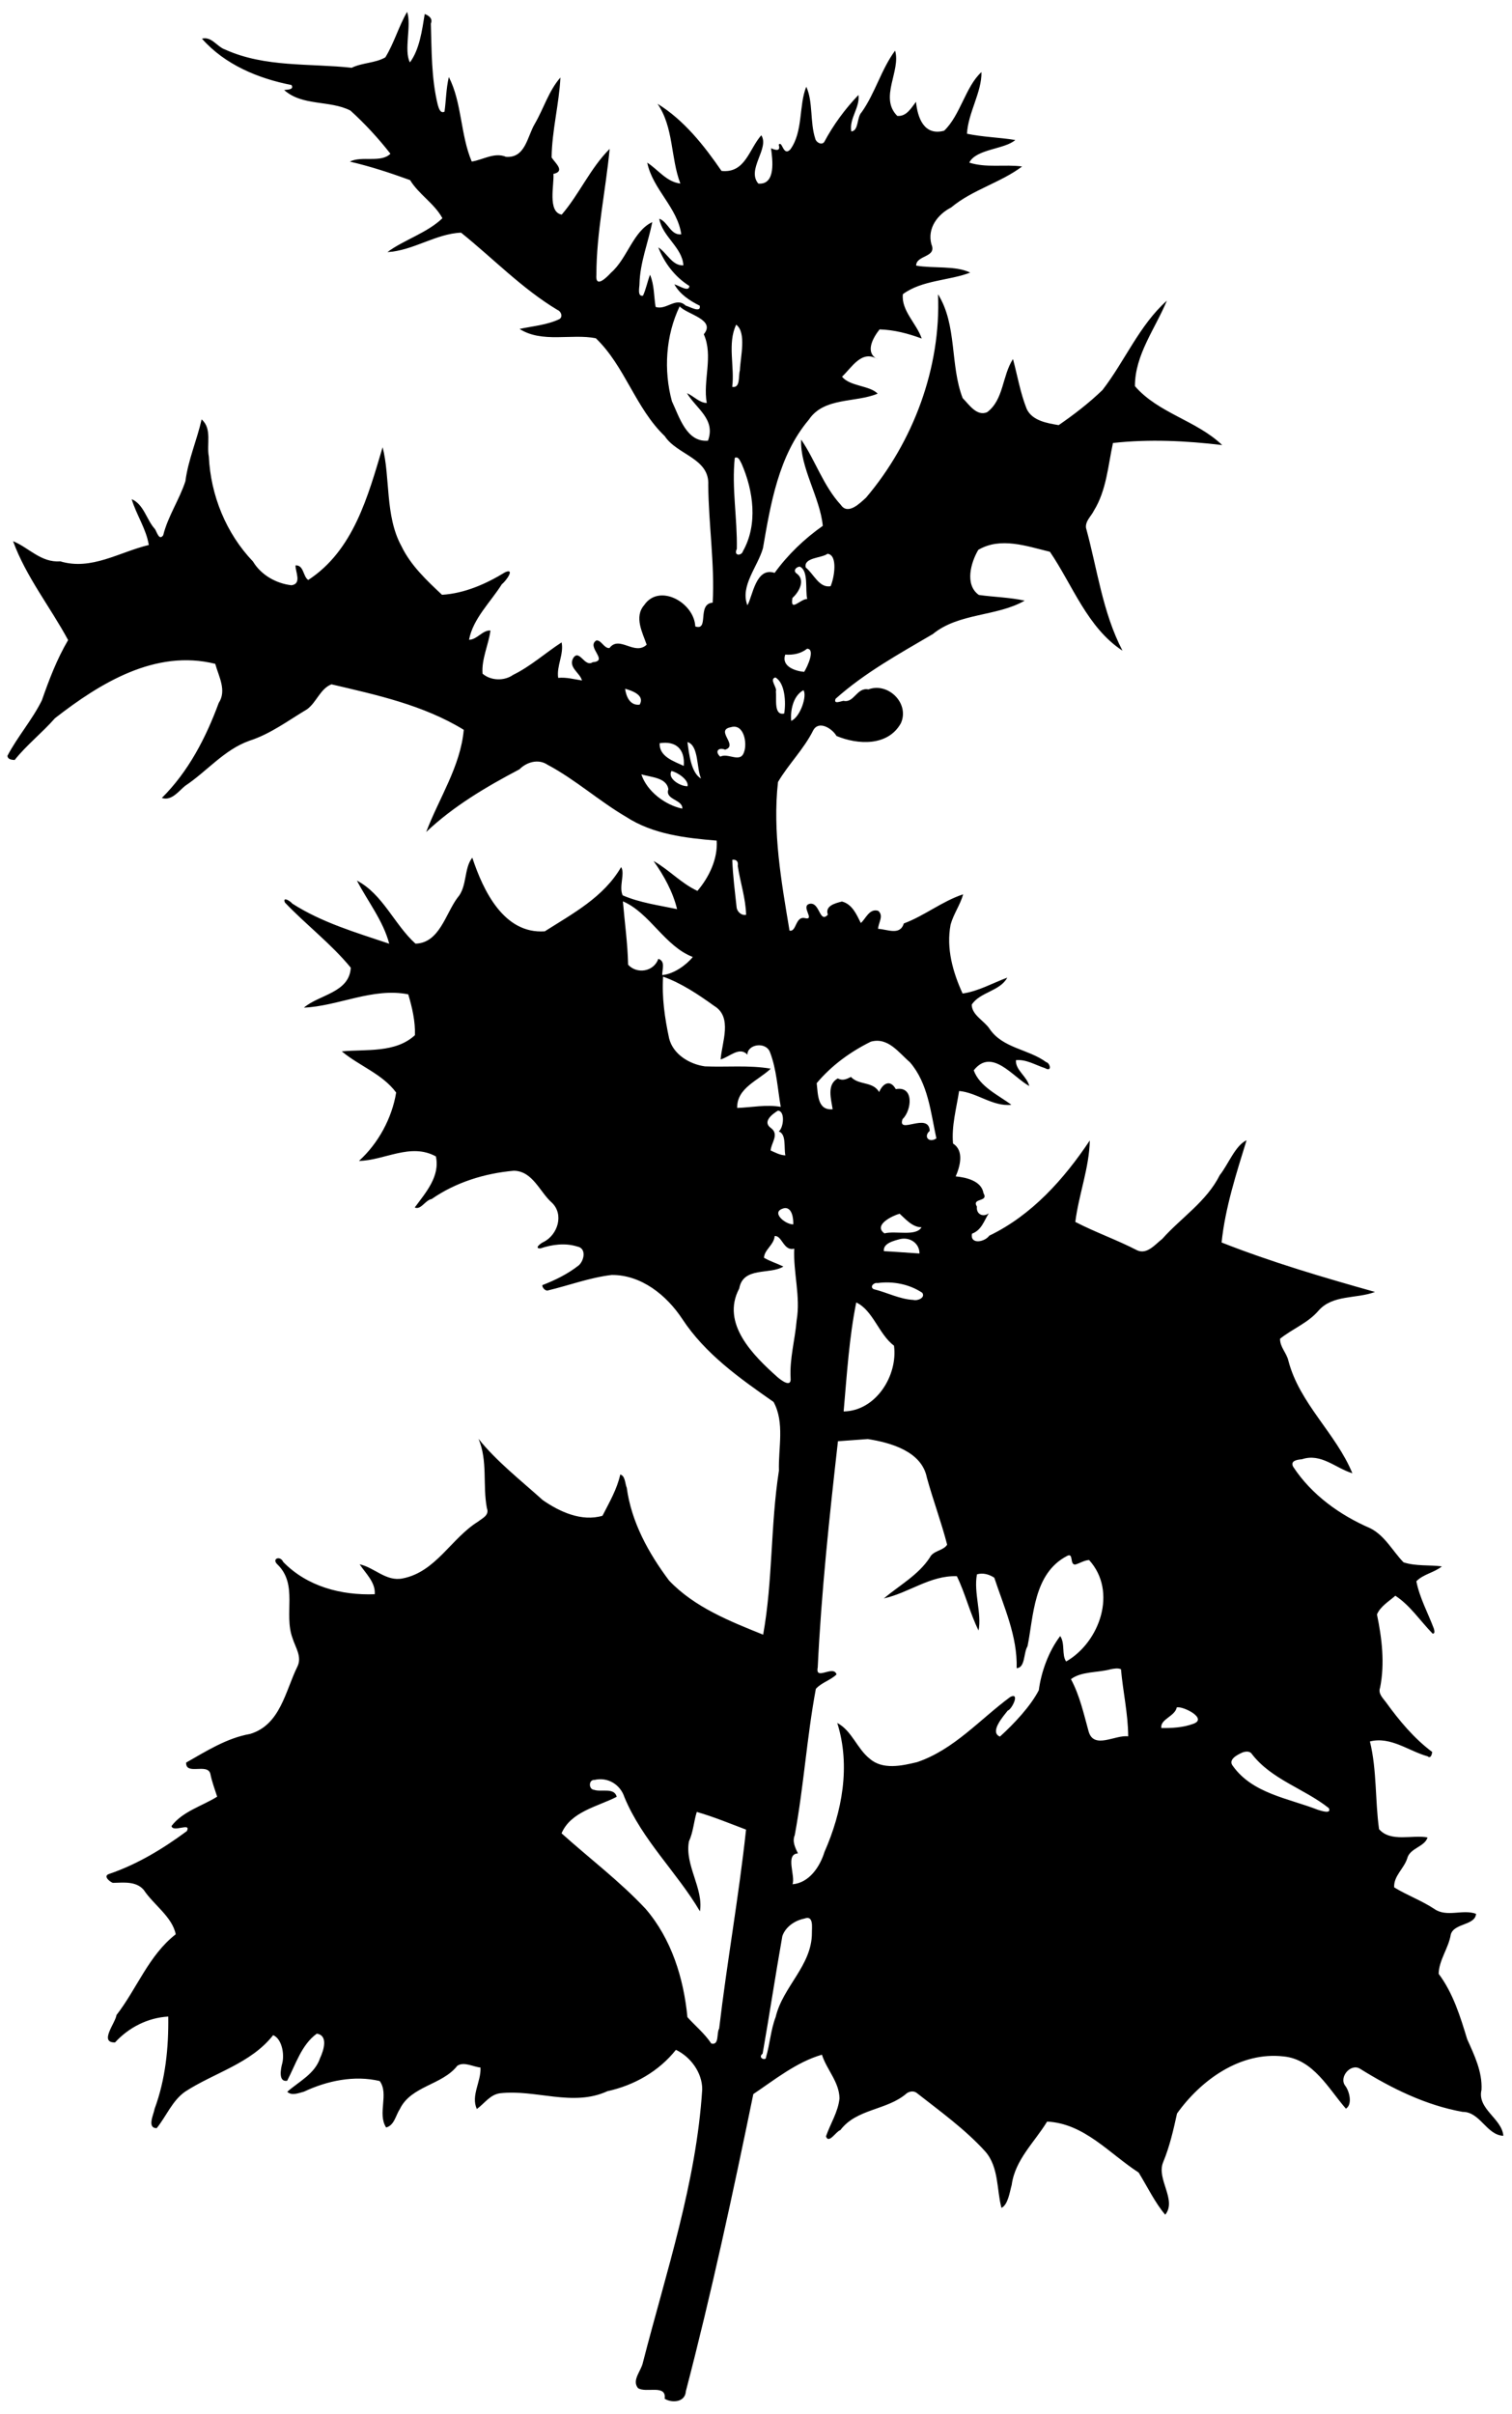 <?xml version="1.0" encoding="UTF-8" standalone="no"?>
<svg xmlns:rdf="http://www.w3.org/1999/02/22-rdf-syntax-ns#" xmlns="http://www.w3.org/2000/svg" height="2089pt" width="1309pt" version="1.1" xmlns:cc="http://creativecommons.org/ns#" xmlns:dc="http://purl.org/dc/elements/1.1/" viewBox="0 0 1309 2089">
<path d="m352.45 10.26c4.05 11.63-3.04 33.11 2.42 43.76 8.34-11.15 10.51-27.71 12.83-41.89 3.32 1.23 7.24 3.81 5.3 8.28 0.75 23.5 0.38 47.44 6.02 70.43 0.83 2.64 2.08 7.69 5.81 5.82 1.37-9.98 1.41-20.17 3.75-29.99 11.42 22.22 9.95 49.89 19.82 73.15 9.75-1.44 19.59-8.33 29.71-4.08 16.8 1.22 18.33-17.63 24.93-28.67 7.66-13.15 12.03-28.47 22.14-39.98-1.14 23.06-7.39 46.05-7.62 69.22 3.22 4.95 12.04 11.92 1.55 14.21 0.86 8.63-5.36 33.12 7.21 35.21 15.28-17.79 24.72-40.15 41.48-56.87-3.44 36.23-11.42 72.13-11.48 108.79-1.09 12.5 8.87 2.47 12.7-1.69 14.04-12.16 19.22-36.22 35.7-43.72-3.54 17.63-10.65 34.96-11.09 53.44 0.09 2.51-2.19 11.31 3.06 10.2 2.63-5.82 3.8-12.17 6.07-18.12 3.76 8.92 3.27 18.58 4.82 27.84 9.22 3.24 17.7-9.14 26.04-1.11 2.69 0.54 13.58 6.96 12.16 0.07-8.63-4.28-17.14-9.82-21.95-18.47 3.55 0.73 12.88 7.32 12.96 1.38-12.42-7.76-21.58-19.79-26.87-33.37 7.36 4.48 12.03 16.15 21.71 15.53-0.94-15.61-18.15-24.72-20.87-40.34 7.68 2.75 9.78 14.52 19.05 13.51-3.34-23.35-24.67-38.88-29.47-62.02 9.35 5.9 16.55 16.62 28.67 18.06-8.56-22.53-5.63-48.44-19.75-69.01 22.87 14.06 40.28 36.1 55.38 58.09 20.63 2.21 23.78-18.87 34.44-30.85 7.33 11.22-13.01 29.63-2.56 41.82 15.53 1.28 12.23-21.28 10.98-30.59 2.84 1.18 8.78 3.61 6.65-3.07 3.14-4.06 3.69 10.4 9.97 4.22 11.31-15.33 7.33-38.34 13.9-54.38 6.04 13.08 3.05 30.65 7.82 45.04 0.7 3.11 5.58 5.92 7.8 2.65 7.9-14.82 17.96-28.43 29.55-40.57 1.47 10.91-8.16 20.22-6.18 31.58 6.64-0.59 4.57-12.42 9.01-16.74 11.74-16.64 16.91-37 28.9-53.22 5.18 17.62-13.96 40.65 1.88 56.5 8.02 0.72 12.08-6.9 16.21-12.19 1.36 13.56 6.81 29.73 24.37 25.01 14.06-13.36 18.61-38.4 32.31-50.73 0.38 17.3-11.58 35.14-12.54 53.35 13.72 2.87 28.45 3.21 41.82 5.41-9.06 8.13-33.87 7.64-39.85 19.58 14.94 4.75 30.7 1.34 45.74 3.33-18.33 13.93-43.02 20.12-61.36 35.44-11.71 6.01-20.89 17.92-17.14 31.91 5 11.57-13.2 9.2-13.21 18.44 14.83 2.63 34.05-0.2 46.79 6.05-17.81 6.97-41.82 6.4-58.3 18.71-1.49 14.27 11.94 25.37 16.33 38.36-11.75-4.35-23.89-7.54-36.49-7.91-5.72 7.28-13.2 20.23-1.44 25.98-13.85-8.96-22.62 7.08-31.05 14.95 6.76 8.47 23.97 7.52 30.83 14.67-19.19 8.08-46.42 2.84-59.59 22.57-26.12 30.91-33.03 72.56-39.71 111.23-4.6 16.08-19.97 32.8-13.46 49.36 4.54-7.6 7.2-33.45 23.57-28.04 11.53-15.87 25.72-29.45 41.7-40.71-2.4-24.57-19.89-50.73-18.75-74.67 11.96 17.36 19.27 40.25 34.41 56.59 6.15 9.04 16.53-1.58 21.76-6.29 40.97-48.28 64.98-112.66 62.34-176.03 16.67 26.6 10.27 61.12 21.32 89.85 5.51 5.55 12.2 16.03 21.18 12.21 14.47-10.82 12.95-31.49 22.39-46 3.89 14.37 6.34 29.33 11.92 43.27 4.87 10.19 17.76 12.24 27.65 13.91 13.35-9.2 26.28-19.16 37.96-30.43 19.38-25.09 31.85-56 55.69-77.28-10 24.17-27.69 46.79-27.64 73.97 20.24 23.49 53.44 29.74 75.54 51-31.1-3.71-63.06-5.31-94.57-1.8-4.26 19.69-5.62 41-16.51 58.58-2.35 4.85-7.54 8.94-6.82 14.89 9.81 35.62 14.31 73.12 31.58 106.26-30.37-19.84-43.16-56.7-62.82-85.59-19.9-4.76-42.63-13.1-62.02-1.65-6.45 10.9-11.94 30.21 0.49 39.02 13.14 1.85 26.59 2.06 39.68 4.92-24.12 13.89-56.94 10.45-79.45 28.88-29.06 17.07-58.98 33.46-84.22 56.03-2.14 5.07 4.23 2.17 6.86 1.81 9.15 2.11 11.48-11.89 21.49-9.9 17.01-6.41 35.85 11.98 28.18 29.19-11.25 20.35-37.62 18.73-55.78 11.1-3.77-6.51-15.33-13.78-20.18-4.82-8.12 16.28-21.4 29.26-30.48 44.69-4.78 43.04 2.9 86.22 9.99 128.58 6.1 1.5 4.98-12.76 13.35-10.79 9.34 2.12-4.19-10.45 4.09-12.4 8.95-1.7 8.4 17.41 15.75 9.41-2.73-7.68 6.43-9.93 12.18-11.39 8.95 2.25 12.76 11.43 16.33 18.58 3.93-2.95 7.34-13.07 15.15-10.49 4.98 4.41-0.03 10.27-0.16 15.58 7.87 0.26 18.9 6.16 22.28-4.69 17.86-6.62 33.23-19.26 51.35-25.21-2.52 9.14-8.34 17.01-10.86 26.19-3.94 20.46 1.92 41.2 10.38 59.66 13.57-1.89 25.83-9.01 38.67-13.73-6.35 11.81-23.73 12.43-30.77 23.39 0.16 9.09 10.84 13.9 15.4 20.84 11.43 17.03 33.63 17.47 49.08 28.9 3.41 0.73 5.3 8.86-1 5.2-8.19-2.63-16.36-7.84-25.2-6.91-0.58 8.56 9.6 14.02 11.53 22.36-14.26-7.79-32.37-33.48-48.06-13.56 5.13 14.32 21.84 21.67 32.56 29.82-16.09 1.75-29.76-10.63-45.23-11.94-2.32 14.96-6.68 30.42-5.26 45.49 9.92 6.23 5.96 20.02 2.31 28.42 8.47 0.8 22.29 3.6 24.06 14.5 4.76 8.1-10.52 3.7-5.69 11.7-0.74 6.7 5.52 9.4 10.3 5.7-4.31 6.7-6.12 14.5-14.6 17.7-1.76 9.5 10.89 7.4 15 1.7 36.8-17.7 64.74-49 87.02-82.4-0.47 23.8-9.58 46.8-12.53 70.5 17.38 9 35.98 15.5 53.39 24.5 8.67 4.1 15.76-5.1 21.86-9.8 16.6-18.6 38.4-32.4 49.8-55.2 7.4-9.3 13.4-25.65 23.2-30.18-8.5 27.58-18.6 58.58-21.6 88.48 43.1 17 88.6 30.4 132.8 42.8-16 6.1-36.7 2.1-49 16.3-9.1 10.6-22.5 15.6-33.2 24.2-0.2 7.1 5.7 12.3 7.2 19 9.6 37 41.2 62.9 55.4 97.4-14.5-4.3-27-17.7-43.7-12.1-3.7 0.3-10.3 1.1-7.6 6.4 15.9 24.3 40.4 41.9 66.8 53.3 12.7 6.4 19.3 19.7 28.8 29.5 10.8 3.5 22.3 2.1 33.2 3.5-6.6 5.4-16.1 6.7-22.1 12.9 2.8 14.3 10.1 27.5 15.2 41.1 0.3 1.4 1.2 4.3-1.1 4.2-10.7-10.9-19.5-24.5-32.3-32.8-5.3 4.7-13 9.2-15.9 16.2 4.3 20.7 6.9 42.4 2.7 63.4-1.9 5.1 2.4 8.9 5.1 12.6 11.5 15.9 24.3 31.3 40 43-0.2 2.1-1.3 6.1-3.9 3.8-16.6-4.6-31.9-17.4-50-12.9 6.1 24.9 4.4 50.8 7.9 75.9 10.1 11.7 29 4.6 42 7.2-2.5 8.2-15.3 9.1-17.6 18.1-2.8 8.9-11.9 15.3-11.3 25.1 11.2 6.9 23.8 11.4 34.8 18.7 10.8 7.5 24.6-0.1 36.1 4.2-0.8 10.2-19.1 7.9-21.9 17.9-1.9 11.8-10.2 22-10.5 34 12.5 16.7 18.7 36.9 24.7 56.6 6.2 13.8 13.2 28.2 12.4 43.8-4 16.6 17.8 24.9 18.9 39.8-14.5-0.6-20.1-20.8-35.2-20.7-31.9-5.7-61.5-20.3-88.8-37.3-8.1-5.1-18.7 7.3-12.8 14.8 3.7 4.9 6.3 16.2 0.5 19.7-15-17.1-28.1-42.7-54-45.2-37.3-4.3-71.5 20.4-92.2 49.4-3.1 14.2-6.4 28.6-12 42.1-6.1 14.7 12.1 32.6 1.8 45.5-8.7-10.1-15.61-24.5-23.03-36.5-25.39-16.4-47-42.5-79.24-44.1-10.84 17.8-27.74 33-30.66 54.8-1.79 6.3-3.16 17.1-8.86 19.9-4.17-15.3-2.14-35.3-13.99-48.8-17.6-19.4-39.02-34.7-59.5-50.8-2.57-1.9-6.23-1.3-8.63 0.5-16.96 14.8-43.25 13-57.38 31.8-3.75 1-9.97 12.3-12.43 5.4 3.78-11 10.51-21.1 11.71-32.9-0.24-14.3-11.1-24.8-15.2-37.8-22.01 6.4-40.54 21.4-59.41 34.1-17.69 86.1-36.21 172.1-58.42 257.2-0.55 9.6-11.92 10.3-18.31 6.5 1.73-13-16.32-4.6-23.16-9.3-5.47-6.9 2.8-14.7 4.31-22.1 20.03-78 46.25-155.6 51.34-236.4 0.07-14.5-10.16-28.2-22.76-34.2-14.92 18.7-36.12 30.7-59.33 35.8-29.99 13.8-61.95-1.8-93.07 1.8-8.59 1.2-13.36 8.9-19.96 13.6-5.35-11.6 3.85-23.8 3.16-35.9-6.16-0.5-14.22-5.4-20.07-1.5-13.14 16.8-39.95 17.3-49.72 37.4-3.59 5.4-4.8 14.2-11.9 16-7.78-12.1 2.66-29-5.57-40.2-21.8-5.2-45.41-0.3-65.56 9.2-4.57 1.2-10.63 3.8-14.47 0.1 10.24-9 23.84-15.4 28.44-29.2 3.03-6.5 7.3-19.6-2.88-21.1-13.35 9.7-18.23 26.7-25.68 40.8-7.75 1.2-5.55-10.3-4.19-15.2 2.03-8.1-0.44-21.2-7.89-24.3-19.48 24.7-50.86 32.4-76.23 48.9-11.21 7.9-16.27 21.3-24.61 31.6-8.65-0.1-2.58-11.9-1.78-16.8 9.42-25.5 12.16-52.8 11.8-79.8-17.7 1-34.17 9.4-46.07 22.4-14.18 0.3 0.42-16.9 1.25-23.7 17.68-22.8 27.96-51.8 51.29-69.9-3.04-15.2-19.19-25.5-27.69-38.4-6.7-7.8-17.59-6.3-26.76-6.1-3.08-1.2-8.79-6.1-2.98-7.8 24.27-8.3 46.54-21.8 67.05-37 4.19-8-12.08 1.6-13.28-4.4 9.67-12.7 26.41-17.2 39.53-25.4-2.12-6.6-4.59-13.1-5.92-19.9-2.58-9.4-21.41 1.7-20.93-9.6 17.63-10 35.09-21.2 55.43-24.8 26.15-7.9 30.37-36.9 40.89-58.3 4.2-8.5-1.78-16.6-4.22-24.6-7.84-21.1 5.1-46.3-13.18-63.9-5.05-4.8 2.46-7.9 5.14-2 20.67 21.2 50.18 29 79.21 27.9 0.85-10.2-7.94-18.1-13.08-25.9 12.89 2.8 22.98 15.2 37.34 12.2 28.64-5.6 41.94-34.7 65.14-49.1 3.69-3 10.09-5.5 7.69-11.7-3.78-20 0.9-40.8-7.24-60 15.34 19.3 36.69 36 55.56 53 14.69 10.2 33.63 18.9 51.76 13.6 5.86-11.5 12.62-23 15.38-35.7 4.38 1.1 4.11 8 5.62 11.4 4.03 29.8 18.85 56.6 36.6 80.3 21.94 23.2 52.95 35.4 81.49 46.9 8.45-46.9 6.31-94.9 13.67-142-0.63-19.5 5.14-41.5-4.65-59.4-29.34-20.5-59.14-41.5-79.09-71.9-13.53-20.5-35.48-38.2-61.05-38-18.75 2.2-36.56 8.9-54.84 13.3-2.57 1.1-5.52-2.6-5.2-4.5 11.14-4.3 22.09-9.7 31.49-17.1 4.73-4.1 6.93-14.8-1.23-16.3-10.46-3.3-21.7-1.8-31.9 1.6-6.09 0.2 0.84-4.9 2.83-5.6 12.17-6.3 17.59-23.6 7.24-33.8-10.62-9.2-16.63-27.5-33.08-27.8-25.12 2.2-50.38 10-71.2 24.5-5.53 0.9-9.23 9.7-14.61 7.3 9.58-13 22.06-27 18.29-44.2-21.96-12.08-44.34 3.5-66.59 3.9 16.71-15.12 28.57-37 32.2-59.17-11.89-16.12-32.26-23.22-47.07-35.64 21.26-1.98 46.38 1.6 63.34-14.02 0.36-12.03-2.39-23.89-5.79-35.32-30.61-6.12-60.66 10.21-90.33 11.5 13.03-11.29 39.33-12.81 40.57-34.56-16.91-20.65-38.62-37.07-57-56.37-2.3-5.65 4.68-1.3 6.35 0.86 25.62 16.48 55.43 25.14 83.93 34.75-5.23-19.86-18.56-36.56-27.98-54.63 22.54 11.8 32.45 38.16 50.72 54.58 20.69-0.54 25.99-25.74 36.27-39.63 8.68-9.68 5.45-25.51 12.91-34.79 9.44 28.46 27.25 66.2 62.74 63.75 24.39-15.49 51-29.57 66.1-55.6 3.56 5.38-2.11 17.04 1.34 24.46 15.04 6.46 31.27 8.59 47.11 11.93-3.64-14.98-11.43-29.11-20.36-41.65 13.34 7.48 24.05 19.47 37.98 25.86 10.11-11.89 17.71-27.74 16.68-43.51-26.95-2.2-55.29-5.48-78.43-20.56-23.5-13.75-43.93-32.3-68.01-45.09-7.96-5.36-18.04-2.38-24.37 3.97-28.7 15.1-57.06 31.84-80.69 54.21 11.1-29.26 29.74-56.89 32.52-88.43-35.04-21.47-75.34-30.16-114.52-39.36-9.65 3.68-12.98 15.68-21.18 21.62-16.18 9.64-31.58 21.31-49.78 27.17-21.97 7.76-36.87 26.57-55.79 39.11-5.7 4.69-11.73 13.21-20.12 10.44 23-22.8 38.15-52.09 49.24-82.22 7.11-10.79 0-22.92-3.02-33.86-51.74-12.9-99.7 16.7-138.76 47.08-11.04 12.64-24.43 23.01-34.9 36.17-2.64-0.19-5.9-0.46-6.25-3.61 8.77-16.7 21.43-31.09 29.8-47.96 6.28-17.96 13.07-35.83 22.75-52.23-15.38-28.54-36.47-54.89-47.66-85.59 13.43 5.41 24.29 18.8 40.83 17.43 26.99 8.17 51.27-8.08 76.68-14.14-2.24-13.99-10.79-26.11-14.82-39.65 10.55 4.46 12.87 17.97 20.14 25.86 1.69 2.51 3.61 10.41 7.16 5.36 4.09-16.51 13.98-30.71 19.21-46.76 2.37-18.42 9.98-35.48 14.03-53.48 9.28 7.96 4.16 21.53 6.26 32.12 1.58 33.58 14.94 66.52 38.24 90.87 6.96 11.67 20.16 19.06 33.3 20.53 9.06-1.28 3.44-11.35 3.49-17.2 7.35-0.4 6.45 9.88 11.06 12.61 39.18-25.52 51.76-72.7 64.35-114.86 6.74 25.92 1.98 59.44 16.25 85.49 8.08 16.86 21.86 29.67 35.18 42.22 19.58-1.22 38.16-9.41 54.69-19.55 9-3.87 0.54 7.87-2.85 10.33-9.78 15.57-24.97 29.76-28.45 48.14 6.9-0.04 11.89-8.59 18.54-7.99-1.57 12.1-7.85 24.78-6.84 37.32 7.02 6.11 18.69 6.56 26.4 1.08 15.26-7.45 27.89-18.97 42.05-28.15 2.09 10.37-4.51 20.29-2.97 30.71 6.97-0.69 13.75 1.17 20.58 2.25-1.52-6.48-12.19-11.39-7.5-19.48 5.36-8.05 9.81 8.47 16.8 3.67 14.33-1.02-5.95-13.22 3.18-18.85 4.31-0.43 6.69 7.08 11.34 6.6 8.55-11.35 21.74 6.94 32.21-2.9-3.62-10.48-11.04-24-2.16-34.25 12.97-19.11 43.27-2.34 44.24 18.45 12.36 4.11 1.17-19.51 15.07-20.59 1.87-33.08-3.58-67.94-3.83-101.79 1.24-23.27-26.99-26.02-37.64-42.29-25.45-24.38-34.44-60.52-59.72-84.75-21.02-4.15-46.52 4.37-66-8.05 11.44-2.48 23.66-3.35 34.45-8.49 3.28-1.92 1.55-6.7-1.53-7.9-30.77-18.42-55.94-44.76-83.58-66.93-21.91 0.91-41.56 15.62-63.72 16.83 13.64-10.34 34.46-16.61 47.58-29.32-6.84-12.67-20.38-20.57-27.99-32.99-16.93-6.16-34.43-11.92-52.15-16.01 10.31-5.29 26.93 1.4 35.13-6.81-10.15-13.06-22.15-26.09-34.65-37.39-17.96-9.16-41.5-3.6-57.34-17.75 2.84-0.45 8.81-0.16 6.35-4.33-29-5.7-57.68-17.65-77.53-40.12 8.46-2.21 12.94 7.03 20.22 9.49 34.54 15.56 73.18 11.73 109.42 15.7 9.2-4.5 20.42-3.96 29.16-9.03 7.59-12.41 11.51-26.75 18.82-39.36m235.95 254.85c-12.04 25.19-14.01 55.22-6.7 82.17 6.46 13.59 12.64 35.65 31.22 34.11 6.87-18.62-10.17-27.69-18.19-41.13 5.78 2.41 10.59 8.28 17.13 8.53-3.47-19.61 5.86-40.68-2.56-59.5 10.72-12.83-14.55-17.09-20.9-24.18m48.96 15.87c-7.78 16.06-1.24 36.37-3.44 53.84 7.29 1.27 5.18-9.48 6.63-14.26 0.49-11.91 5.88-32.72-3.19-39.58m-1.24 115.25c-2.73 26.24 2.28 52.49 1.78 78.79-3.07 6.51 4.25 5.97 5.28 2.04 13.09-23.19 9.13-52.29-1.21-75.89-1.35-2.23-2.48-6.43-5.85-4.94m80.29 83.03c-4.96 3.83-21 3.12-18.82 11.9 6.92 5.53 11.59 17.93 21.48 16.16 3.19-7.11 6.53-27.09-2.66-28.06m-24.09 11.09c-3.48 0.42-6.14 3.94-2.15 6.32 7.32 5.9 1.2 16.1-4.13 20.82-2.25 12.93 7.06 0.62 12.79 0.93-1.88-7.98 1.38-24.78-6.51-28.07m6.42 71.08c-5.44 4.27-12.03 5.56-18.92 5.08-3.64 10.46 9.11 14.33 16.39 14.94 3.08-4.94 9.75-19.9 2.53-20.02m-27.45 24.85c-5.73 1.51 1.92 8.77 0.37 12.33 0.94 5.24-2.19 21.07 7.27 18.87 1.59-9.6 0.74-26.49-7.64-31.2m-130.13 9.77c0.95 6.85 4.29 14.79 12.61 13.78 4.85-8.19-6.78-12.15-12.61-13.78m154.38 1.28c-9.24 4.99-11.41 18.41-10.54 26.52 7.89-3.29 13.99-22.09 10.54-26.52m-62.82 32.01c-14.11 2.68 7 15.72-4.95 19.45-5.72-2.38-9.26 1.55-4.21 6.05 6.78-3.65 17.58 6.07 20.65-4.16 2.79-7.45-0.13-24.76-11.49-21.34m-37.56 12.87c1.39 10.39 3.23 26.82 11.78 31.55-4.08-8.88-1.85-28.67-11.78-31.55m-24.07 0.99c-0.56 11.71 12.66 15.74 20.87 19.65 1.19-14.35-6.64-21.89-20.87-19.65m10.23 24.03c-3.89 6.71 8.29 13.62 13.99 13.15 0.9-5.76-8.99-12.04-13.99-13.15m-26.09 2.87c4.74 14.64 20.59 26.65 35.47 29.72 0.58-7.97-15.26-7.56-12.06-16.78-1.58-10.36-15.31-10.28-23.41-12.94m78.73 74.04c0.5 13.7 2.28 27.32 3.74 40.95 0.3 3.88 4.28 7.51 8.24 6.61-0.38-14.33-5.1-28.16-7.24-42.3 0.73-4.08-1.51-5.82-4.74-5.26m-94.7 35.89c1.54 18.28 4.14 36.58 4.52 54.9 7.74 8.34 22.22 6.06 26.18-5.13 6.38 2.08 3.2 9.05 3.36 14.07 9.99-0.88 20.97-8.82 26.44-15.67-24.31-9.32-37.12-38.11-60.5-48.17m34.79 65.18c-1.13 17.99 1.46 35.9 5.23 53.44 3.42 13.79 17.6 22.35 30.96 24.21 18.96 0.81 38.16-1.23 56.99 1.99-10.48 10.16-29.47 16.6-29.02 34 12.58-0.46 25.09-3.13 37.71-0.93-2.79-15.78-3.55-32.44-9.36-47.44-3.63-9.28-19.47-6.84-19.51 2.25-6.89-7.41-15.48 2.02-23.19 4.14 1.1-14.81 10.57-36.61-5.56-46.32-13.67-9.84-28.58-19.82-44.25-25.34m179.88 56.27c-17.77 8.76-34.15 20.69-46.9 35.94 1.18 9.39 0.5 23.77 13.82 22.56-1.3-8.94-5.32-21.38 4.49-26.7 4.23 2.4 7.68 0.52 11.38-1.26 6.81 7.38 18.85 3.59 24.41 13.1 2.61-6.62 9.15-11.92 14.4-2.54 16.01-3.08 13.83 18.33 5.82 25.99-4.77 13.86 22.76-6.56 23.56 10.1-5.79 5.07-0.53 10.8 5.74 6.53-4.87-22.44-7.15-47.75-22.93-65.93-9.69-8.27-18.89-21.92-33.79-17.79m-80.51 59.73c-4.99 3.12-13.74 9.69-5.8 15.17 7.12 5.51-0.02 12.72-0.46 19.27 4.07 1.8 8.22 4.14 12.77 4.24-1.43-6.7 1.05-18.32-5.7-20.71 4.27-3.32 5.61-17.89-0.81-17.97m5.99 84.29c-13.46 2.8 0.47 14.4 7.37 14.1 0.15-5-0.94-14.5-7.37-14.1m99.44 4.9c-6.09 1.6-23.22 9.8-13.16 17 9.9-2.5 27.3 2.9 32.12-5.3-7.96 0.1-14.22-7.5-18.96-11.7m-108.19 19.3c-0.6 7.7-8.87 11.7-9.26 18.8 5.32 3.1 11.27 4.9 16.79 7.6-11.72 7.3-34.78-0.2-38.21 19-16.16 30.4 12.41 58.2 33.11 76.7 2.86 2.4 12.24 9.9 11.36 0.7-0.91-16.8 3.86-33.2 5.25-49.9 3.49-20.6-3.03-41.3-2.09-62-9.18 2.6-10.6-11.6-16.95-10.9m108.7 2.6c-5.31 1.4-15.11 3.7-14.13 10.5 10.26 0.5 20.52 1.4 30.79 2 0.06-8.8-8.22-14.4-16.66-12.5m-19.64 38.1c-3.23-0.7-7.1 3.3-3.33 5.3 11.54 2.8 22.47 8.7 34.45 9.3 3.38 1 10.59-1.9 7.59-6.2-11.26-7.5-25.36-10.2-38.71-8.4m-18.44 16.8c-6.12 30.2-8.16 63-10.91 94.3 28.01-0.4 47.04-31.2 43.6-56.9-13.11-9.8-18.3-30.8-32.69-37.4m10.04 118.2c-8.64 0.7-17.26 1.2-25.88 1.9-7.37 65.1-14.38 130.4-17.5 195.7-2.43 12.1 13.58-2.5 16.28 6.1-5.18 5.1-13.06 7-17.92 12.5-7.83 41.9-10.47 84.6-18.26 126.6-2.34 5.6 0.41 10.8 2.75 15.8-11.31 0.6-1.92 19.6-4.71 26.7 14.44-1.2 23.73-15.1 27.67-27.9 15.36-34.8 22.78-74.6 11.09-111.7 12.67 6.7 17.06 22.2 28.07 30.9 11.26 9.9 27.81 6.2 41.07 3 31.88-10.8 54.34-37 80.64-56.4 8.75-4.4 1.41 10.8-2.18 11.8-3.92 5-16.07 18.7-6.75 22.5 12.63-11.5 26.55-26.4 33.63-40.1 2.08-15.9 8.53-33.8 18.54-46.9 4.39 6.4 1.13 16.5 5.16 22 29.07-16.7 44.62-60.6 19.85-87.8-4.29 0.2-7.95 2.8-11.96 3.9-5.11 0.4-1.16-10.7-7.2-7.4-29.13 15.2-28.86 52.2-34.14 78.1-3.55 5.6-1.85 18.6-9.41 19 0.77-27.6-10.94-52.8-19.36-78.3-4.35-2.9-9.88-4.5-15.02-2.9-3 15.7 4.32 33.8 1.39 48.6-7.47-15.1-11.39-31.8-18.77-47-22.93-0.9-41.68 14.5-63.21 19.2 13.45-11.3 29.83-20.2 39.75-35.3 2.94-6.2 11.84-5.9 15.04-11.2-5.07-19.6-12.21-38.6-17.6-58.2-4.5-22.6-31.39-30.1-51.06-33.2m210.36 199.2c-11.12 3.1-25.56 1.7-34.52 8.6 7.6 14.1 11.01 29.8 15.31 45.3 4.55 15.8 23.17 2.6 34.25 4.2-0.1-19.5-4.54-38.7-6.25-58.1-2.76-1.2-6.02-0.5-8.79 0m57.12 33c-1.7 8-14.5 10.1-13.4 17.9 9.2 0.1 18.8-0.4 27.5-3.6 13.2-4.5-8.5-15.5-14.1-14.3m57.2 38.9c-4.4 1.9-13.3 6.2-8.6 11.9 17 23.8 48 27.9 73.4 37.8 2.9 0.9 12.2 4.1 9.6-1.4-21.2-16.9-49.5-24.6-66.6-46.8-1.6-2.7-5.3-2.3-7.8-1.5m-561.34 23.9c-5.22-0.3-5.22 8.2-0.28 8.6 6.06 2.1 17.44-2.3 19.54 6-16.8 8.6-39.7 12.8-47.77 31.6 24.13 21.7 50.45 41.5 72.81 65.4 22.35 26 32.94 60 36.16 93.7 6.69 7.5 14.9 14.1 20.65 22.8 7.18 1.9 4.41-9.2 6.83-12.9 6.77-57.6 17.11-114.7 23.29-172.2-14.06-5.3-28.29-11.2-42.66-15.3-2.61 8.3-3.02 17.4-6.79 25.5-3.81 20.5 12.81 40.8 9.52 60.5-19.83-33.7-49.96-61.6-65.34-98.7-3.58-11-14.33-17.7-25.96-15m181.74 120c-8.19 1.6-16.23 7-19.08 15.1-6.02 33.9-11.11 67.9-17.08 101.8-4.85 3.8 3.2 6.6 2.96 3 3.38-11.5 4.05-23.6 8.35-34.8 6.17-26.2 31.44-44.5 31.34-72.7-0.13-4.2 1.82-15.7-6.49-12.4z"/>
</svg>
